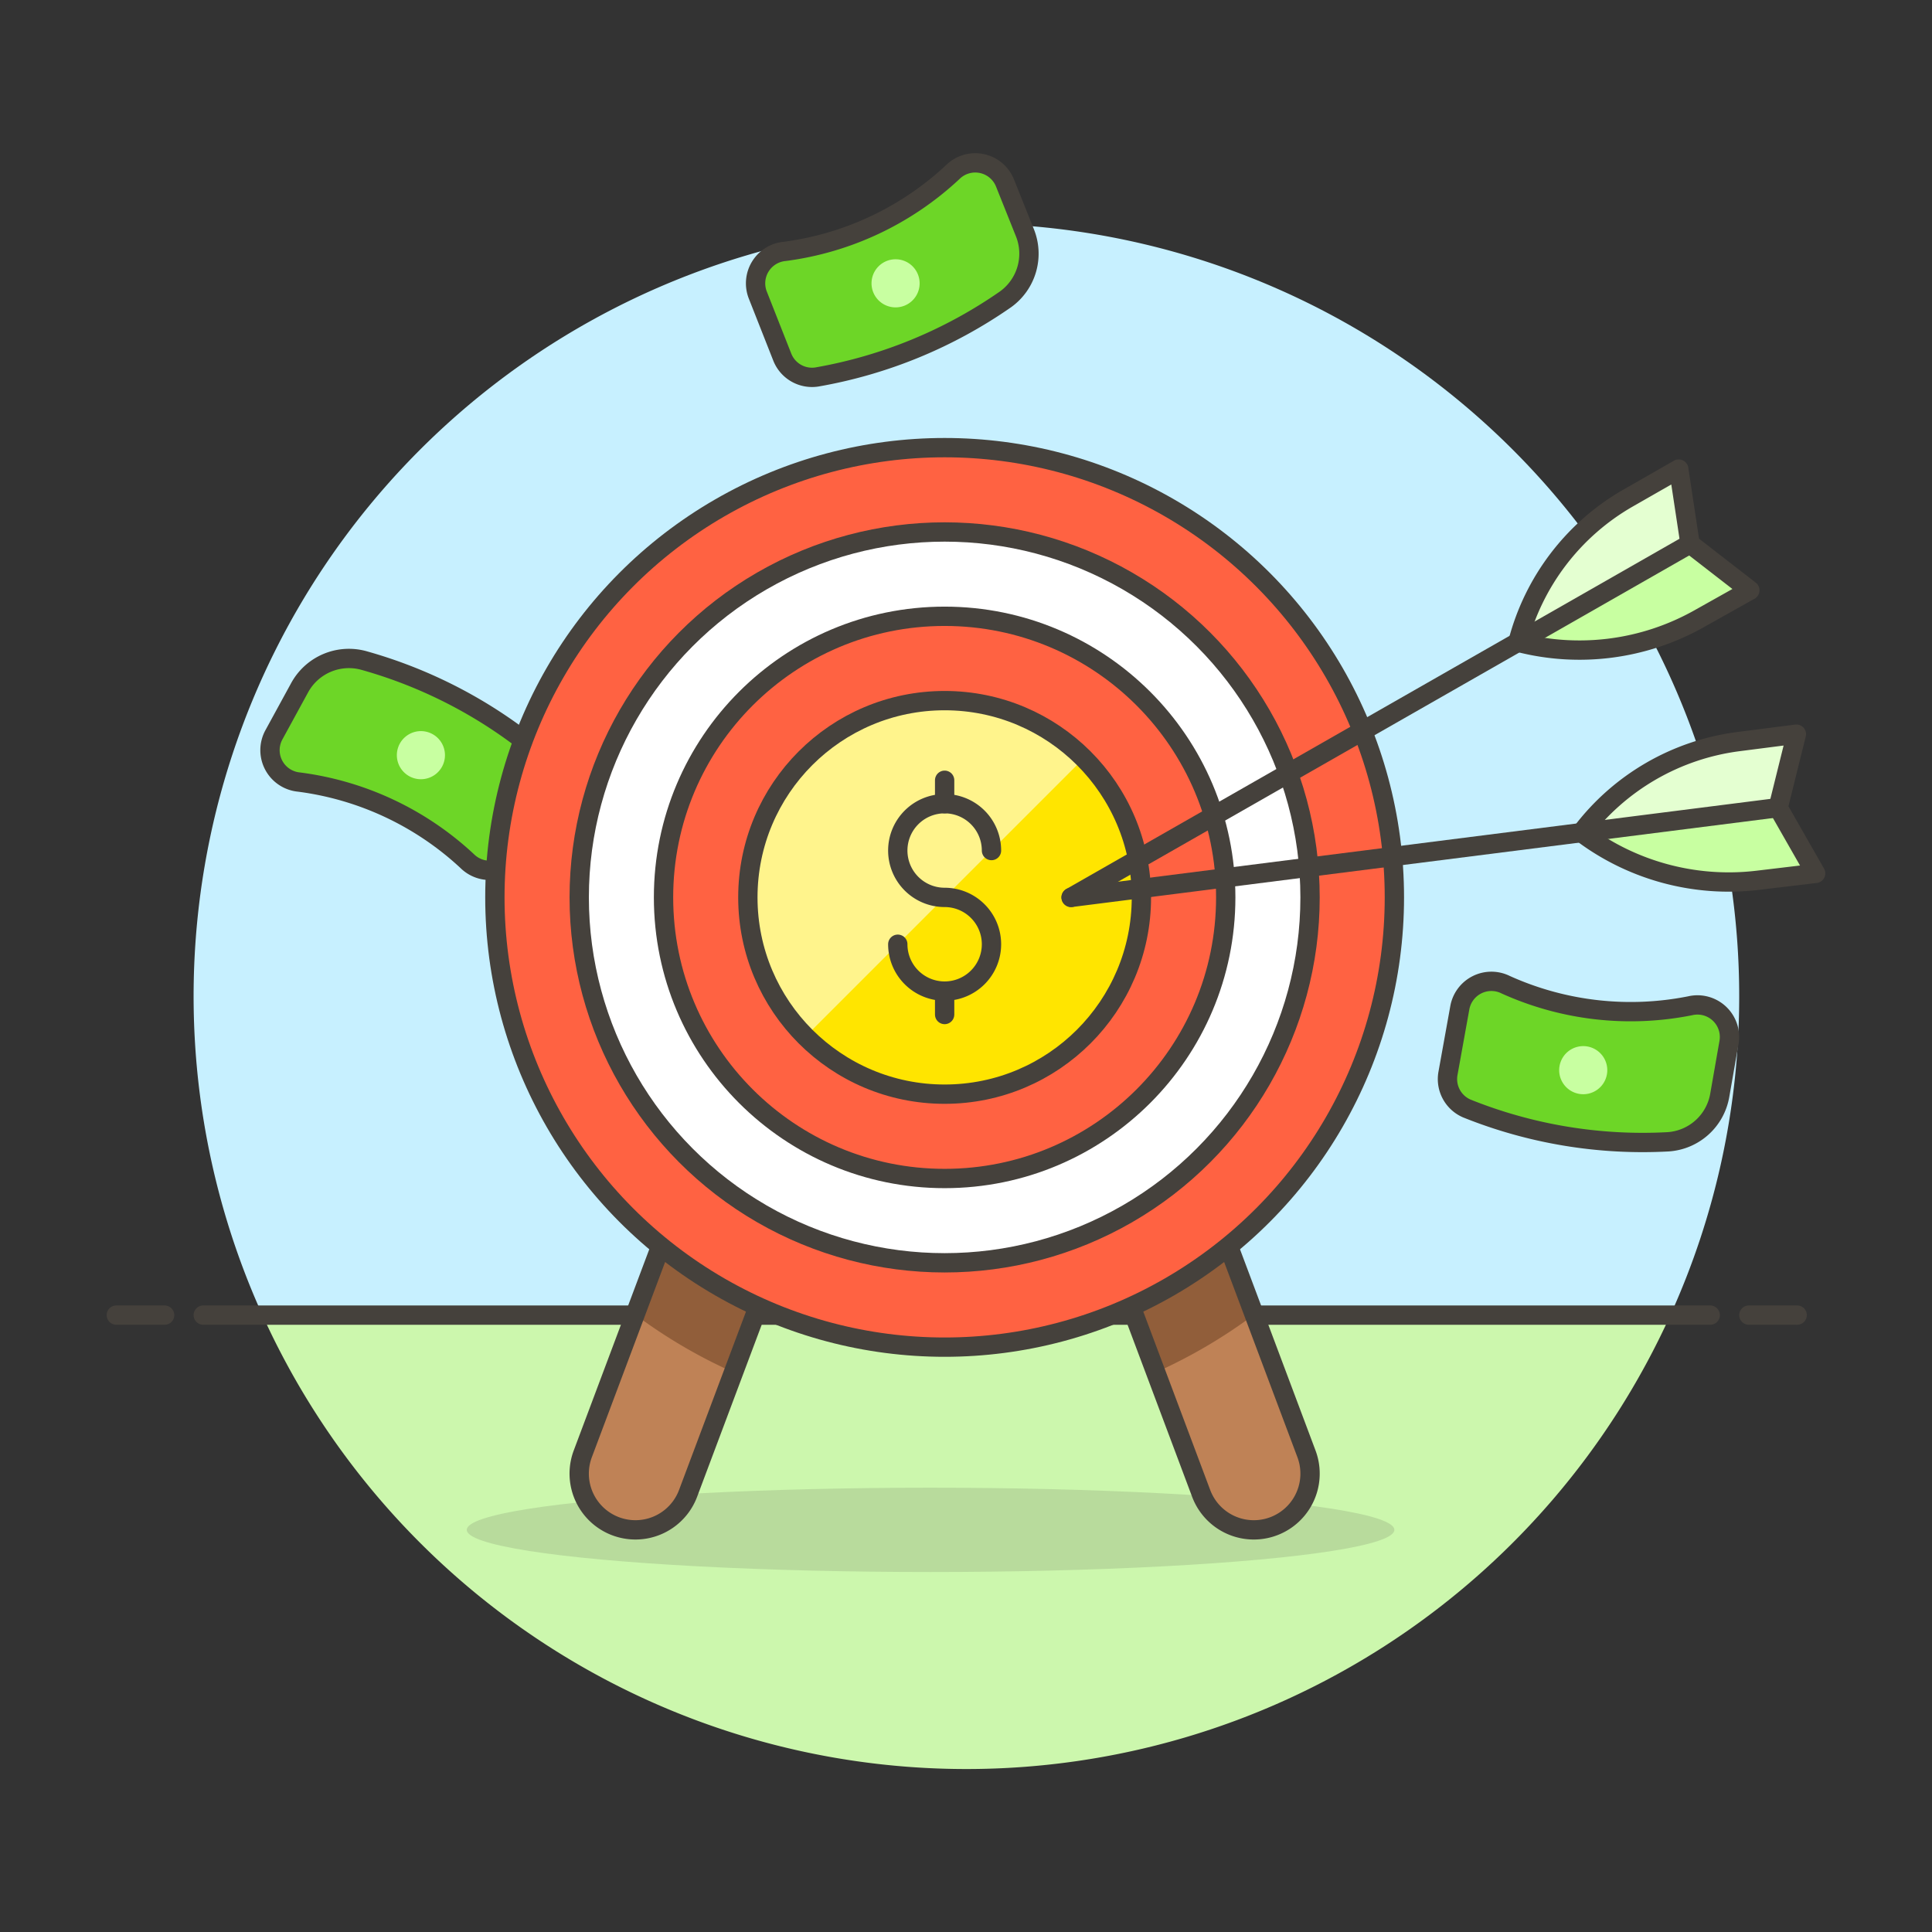<svg xmlns="http://www.w3.org/2000/svg" viewBox="0 0 100 100"><rect x="0" y="0" width="100" height="100" fill="#333333" stroke="none"/><g class="nc-icon-wrapper"><defs/><path class="a" d="M90.021 51.57a40 40 0 1 0-76.436 16.5h72.872a39.841 39.841 0 0 0 3.564-16.5z" style="" fill="#c7f0ff"/><path class="b" d="M13.585 68.07a40 40 0 0 0 72.872 0z" style="" fill="#ccf7ad"/><path class="c" d="M10.521 68.07h78" fill="none" stroke="#45413c" stroke-linejoin="round" stroke-linecap="round"/><path class="c" d="M6.021 68.07h2.5" fill="none" stroke="#45413c" stroke-linejoin="round" stroke-linecap="round"/><path class="c" d="M90.521 68.07h2.5" fill="none" stroke="#45413c" stroke-linejoin="round" stroke-linecap="round"/><g><path class="d" d="M14.177 38.035a1.659 1.659 0 0 0 1.3 2.445 15.713 15.713 0 0 1 8.7 4.085A1.661 1.661 0 0 0 26.8 44.2l1.667-3.021a1.658 1.658 0 0 0-.343-2.033 24.412 24.412 0 0 0-9.324-4.968 2.907 2.907 0 0 0-3.293 1.422z" stroke="#45413c" stroke-linejoin="round" fill="#6dd627"/><path class="e" d="M20.992 38.129a1.245 1.245 0 1 1-.165 1.752 1.244 1.244 0 0 1 .165-1.752z" style="" fill="#c8ffa1"/><ellipse class="f" cx="48.166" cy="79.185" rx="24.007" ry="2.182" fill="#45413c" opacity="0.15"/><path class="g" d="M56.805 62.994l5.449-2.045 5.368 14.3a2.91 2.91 0 1 1-5.449 2.051z" style="" fill="#bf8256"/><path class="h" d="M62.254 60.949l-5.449 2.045 3.017 8.039a26.911 26.911 0 0 0 5.094-2.991z" style="" fill="#915e3a"/><path class="c" d="M56.805 62.994l5.449-2.045 5.368 14.3a2.91 2.91 0 1 1-5.449 2.051z" fill="none" stroke="#45413c" stroke-linejoin="round" stroke-linecap="round"/><path class="g" d="M40.983 62.994l-5.449-2.045-5.368 14.3a2.91 2.91 0 1 0 5.448 2.051z" style="" fill="#bf8256"/><path class="h" d="M35.534 60.949l5.449 2.045-3.017 8.039a26.911 26.911 0 0 1-5.094-2.991z" style="" fill="#915e3a"/><path class="c" d="M40.983 62.994l-5.449-2.045-5.368 14.3a2.91 2.91 0 1 0 5.448 2.051z" fill="none" stroke="#45413c" stroke-linejoin="round" stroke-linecap="round"/><circle class="i" cx="48.894" cy="46.449" r="23.279" stroke="#45413c" stroke-linejoin="round" stroke-linecap="round" fill="#ff6242"/><circle class="j" cx="48.894" cy="46.449" r="18.914" stroke="#45413c" stroke-linejoin="round" stroke-linecap="round" fill="#fff"/><circle class="i" cx="48.894" cy="46.449" r="14.55" stroke="#45413c" stroke-linejoin="round" stroke-linecap="round" fill="#ff6242"/><circle class="k" cx="48.894" cy="46.449" r="10.185" style="" fill="#ffe500"/><path class="l" d="M48.894 36.264a10.184 10.184 0 0 0-7.2 17.386l14.4-14.4a10.154 10.154 0 0 0-7.2-2.986z" style="" fill="#fff48c"/><circle class="c" cx="48.894" cy="46.449" r="10.185" fill="none" stroke="#45413c" stroke-linejoin="round" stroke-linecap="round"/><path class="d" d="M52.019 9.473a1.658 1.658 0 0 0-2.709-.561 15.719 15.719 0 0 1-8.692 4.1 1.66 1.66 0 0 0-1.394 2.261l1.266 3.21a1.656 1.656 0 0 0 1.785 1.031 24.41 24.41 0 0 0 9.77-4.02 2.91 2.91 0 0 0 1.006-3.443z" stroke="#45413c" stroke-linejoin="round" fill="#6dd627"/><path class="e" d="M47.6 14.664a1.245 1.245 0 1 1-1.244-1.244 1.245 1.245 0 0 1 1.244 1.244z" style="" fill="#c8ffa1"/><path class="d" d="M89.493 53.958a1.658 1.658 0 0 0-2.009-1.9 15.706 15.706 0 0 1-9.548-1.089 1.661 1.661 0 0 0-2.376 1.19l-.613 3.4a1.657 1.657 0 0 0 .975 1.816 24.4 24.4 0 0 0 10.423 1.724 2.909 2.909 0 0 0 2.668-2.4z" stroke="#45413c" stroke-linejoin="round" fill="#6dd627"/><path class="e" d="M83.006 56.048a1.245 1.245 0 1 1-.4-1.713 1.245 1.245 0 0 1 .4 1.713z" style="" fill="#c8ffa1"/><path class="e" d="M84.267 25.781a12.117 12.117 0 0 0-5.7 7.46 12.635 12.635 0 0 0 9.369-1.209l2.636-1.479-3.095-2.4-.586-3.873z" style="" fill="#c8ffa1"/><path class="m" d="M87.475 28.151l-.586-3.873-2.622 1.5a12.117 12.117 0 0 0-5.7 7.46z" style="" fill="#e4ffd1"/><path class="c" d="M84.267 25.781a12.117 12.117 0 0 0-5.7 7.46 12.635 12.635 0 0 0 9.369-1.209l2.636-1.479-3.095-2.4-.586-3.873z" fill="none" stroke="#45413c" stroke-linejoin="round" stroke-linecap="round"/><path class="c" d="M87.475 28.151L55.441 46.449" fill="none" stroke="#45413c" stroke-linejoin="round" stroke-linecap="round"/><g><path class="e" d="M89.982 38.385a12.125 12.125 0 0 0-8.123 4.71 12.635 12.635 0 0 0 9.118 2.469l3-.358-1.941-3.4L92.98 38z" style="" fill="#c8ffa1"/><path class="m" d="M92.038 41.8l.942-3.8-3 .385a12.125 12.125 0 0 0-8.123 4.71z" style="" fill="#e4ffd1"/><path class="c" d="M89.982 38.385a12.125 12.125 0 0 0-8.123 4.71 12.635 12.635 0 0 0 9.118 2.469l3-.358-1.941-3.4L92.98 38z" fill="none" stroke="#45413c" stroke-linejoin="round" stroke-linecap="round"/><path class="c" d="M92.038 41.803l-36.597 4.646" fill="none" stroke="#45413c" stroke-linejoin="round" stroke-linecap="round"/></g><path class="c" d="M48.894 51.299v1.212" fill="none" stroke="#45413c" stroke-linejoin="round" stroke-linecap="round"/><path class="c" d="M48.894 40.386v1.213" fill="none" stroke="#45413c" stroke-linejoin="round" stroke-linecap="round"/><path class="c" d="M46.469 48.874a2.425 2.425 0 1 0 2.425-2.425 2.425 2.425 0 1 1 2.425-2.425" fill="none" stroke="#45413c" stroke-linejoin="round" stroke-linecap="round"/></g></g></svg>